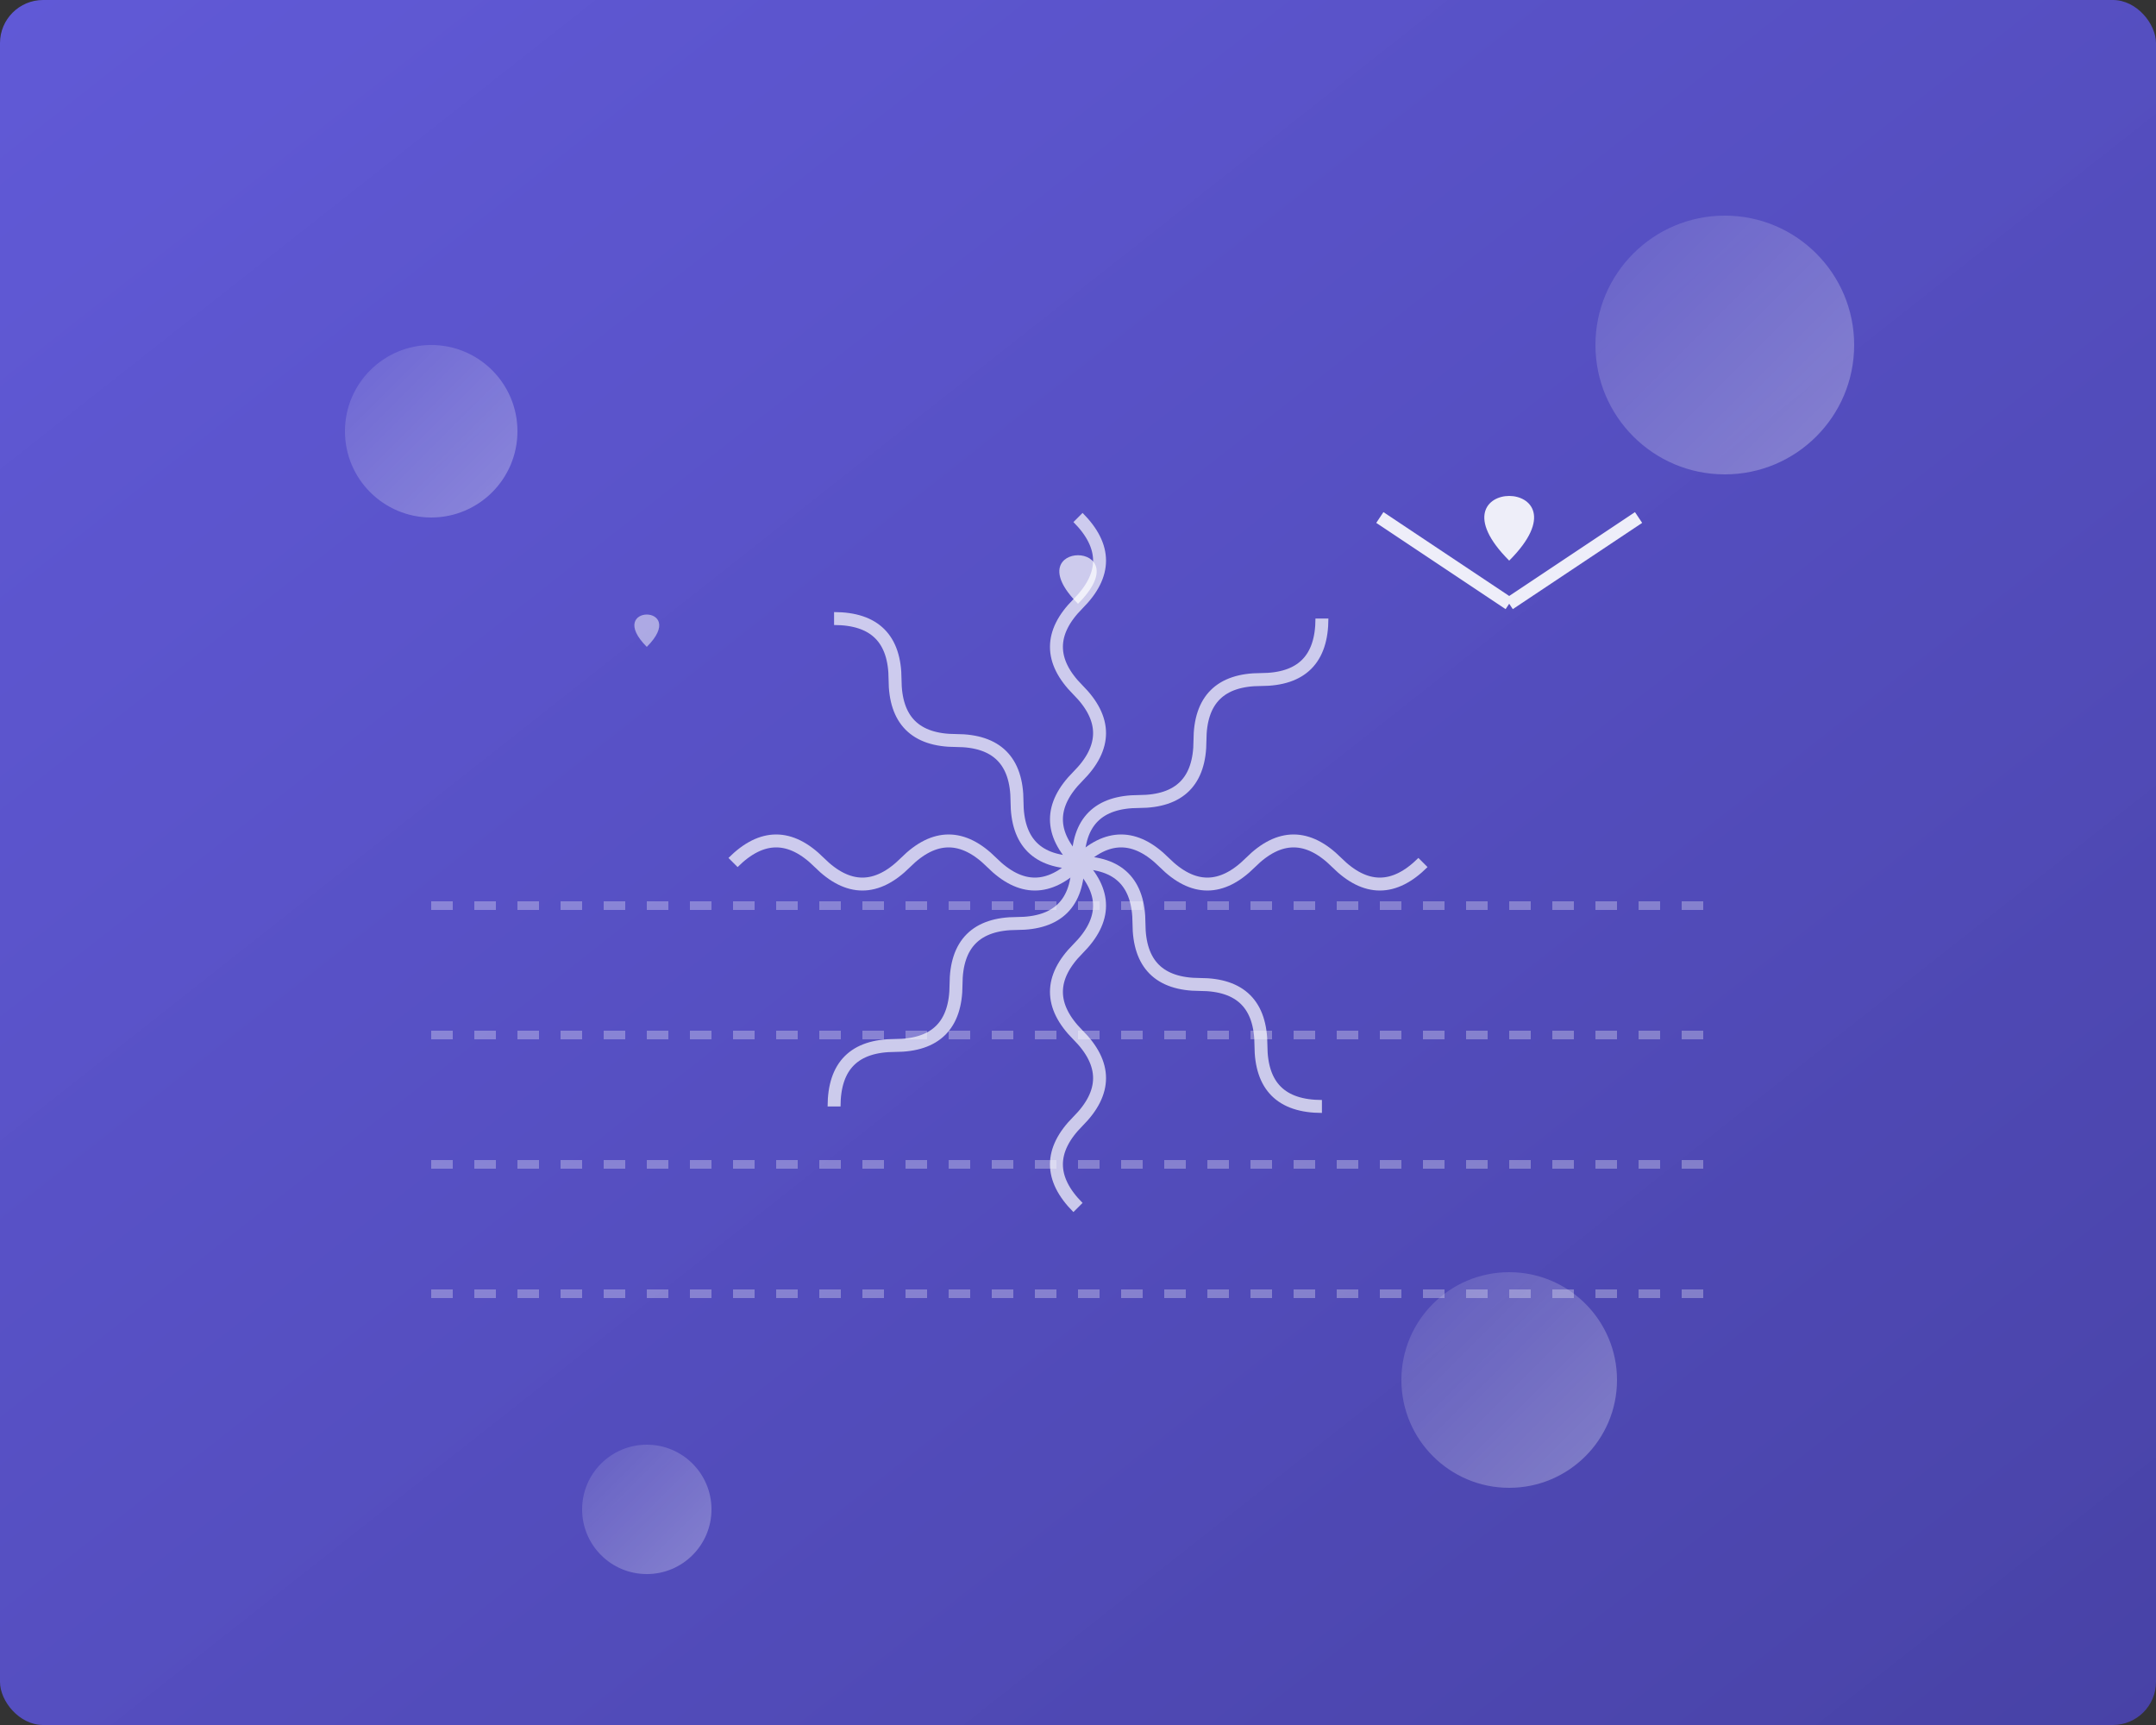 <svg xmlns="http://www.w3.org/2000/svg" width="500" height="400" viewBox="0 0 500 400">
  <rect x="0" y="0" width="500" height="400" fill="#333333" stroke="none"/>
  <defs>
    <linearGradient id="grad1" x1="0%" y1="0%" x2="100%" y2="100%">
      <stop offset="0%" style="stop-color:#6c63ff;stop-opacity:0.8" />
      <stop offset="100%" style="stop-color:#4a44b3;stop-opacity:0.9" />
    </linearGradient>
    <linearGradient id="grad2" x1="0%" y1="0%" x2="100%" y2="100%">
      <stop offset="0%" style="stop-color:#ffffff;stop-opacity:0.1" />
      <stop offset="100%" style="stop-color:#ffffff;stop-opacity:0.3" />
    </linearGradient>
  </defs>
  <rect width="500" height="400" fill="url(#grad1)" rx="10" ry="10"/>
  
  <!-- Abstract representation of personal growth -->
  <g transform="translate(250, 200)" fill="none" stroke="#ffffff" stroke-width="3" opacity="0.7">
    <!-- Spiral representing growth -->
    <path d="M0,0 Q10,-10 20,0 T40,0 T60,0 T80,0" transform="rotate(0)"/>
    <path d="M0,0 Q10,-10 20,0 T40,0 T60,0 T80,0" transform="rotate(45)"/>
    <path d="M0,0 Q10,-10 20,0 T40,0 T60,0 T80,0" transform="rotate(90)"/>
    <path d="M0,0 Q10,-10 20,0 T40,0 T60,0 T80,0" transform="rotate(135)"/>
    <path d="M0,0 Q10,-10 20,0 T40,0 T60,0 T80,0" transform="rotate(180)"/>
    <path d="M0,0 Q10,-10 20,0 T40,0 T60,0 T80,0" transform="rotate(225)"/>
    <path d="M0,0 Q10,-10 20,0 T40,0 T60,0 T80,0" transform="rotate(270)"/>
    <path d="M0,0 Q10,-10 20,0 T40,0 T60,0 T80,0" transform="rotate(315)"/>
  </g>
  
  <!-- Stylized human silhouettes -->
  <g transform="translate(150, 200)">
    <!-- Person 1 - Starting position -->
    <path d="M0,0 L0,-50 L-15,-20 L0,-50 L15,-20 L0,-50 C-10,-60 10,-60 0,-50 L0,0 Z" fill="#ffffff" opacity="0.5"/>
  </g>
  
  <g transform="translate(250, 200)">
    <!-- Person 2 - Middle position -->
    <path d="M0,0 L0,-60 L-20,-20 L0,-60 L20,-20 L0,-60 C-15,-75 15,-75 0,-60 L0,0 Z" fill="#ffffff" opacity="0.7"/>
  </g>
  
  <g transform="translate(350, 200)">
    <!-- Person 3 - Achievement position with arms raised -->
    <path d="M0,0 L0,-70 L-25,-40 L0,-70 L25,-40 L0,-70 C-20,-90 20,-90 0,-70 L0,0 Z" fill="#ffffff" opacity="0.9"/>
    <path d="M0,-60 L-30,-80 M0,-60 L30,-80" stroke="#ffffff" stroke-width="3" opacity="0.9"/>
  </g>
  
  <!-- Steps/Ladder of growth -->
  <path d="M100,300 L400,300 M100,270 L400,270 M100,240 L400,240 M100,210 L400,210" stroke="#ffffff" stroke-width="2" opacity="0.3" stroke-dasharray="5,5"/>
  
  <!-- Decorative elements -->
  <circle cx="100" cy="100" r="20" fill="url(#grad2)"/>
  <circle cx="400" cy="80" r="30" fill="url(#grad2)"/>
  <circle cx="150" cy="350" r="15" fill="url(#grad2)"/>
  <circle cx="350" cy="320" r="25" fill="url(#grad2)"/>
</svg>